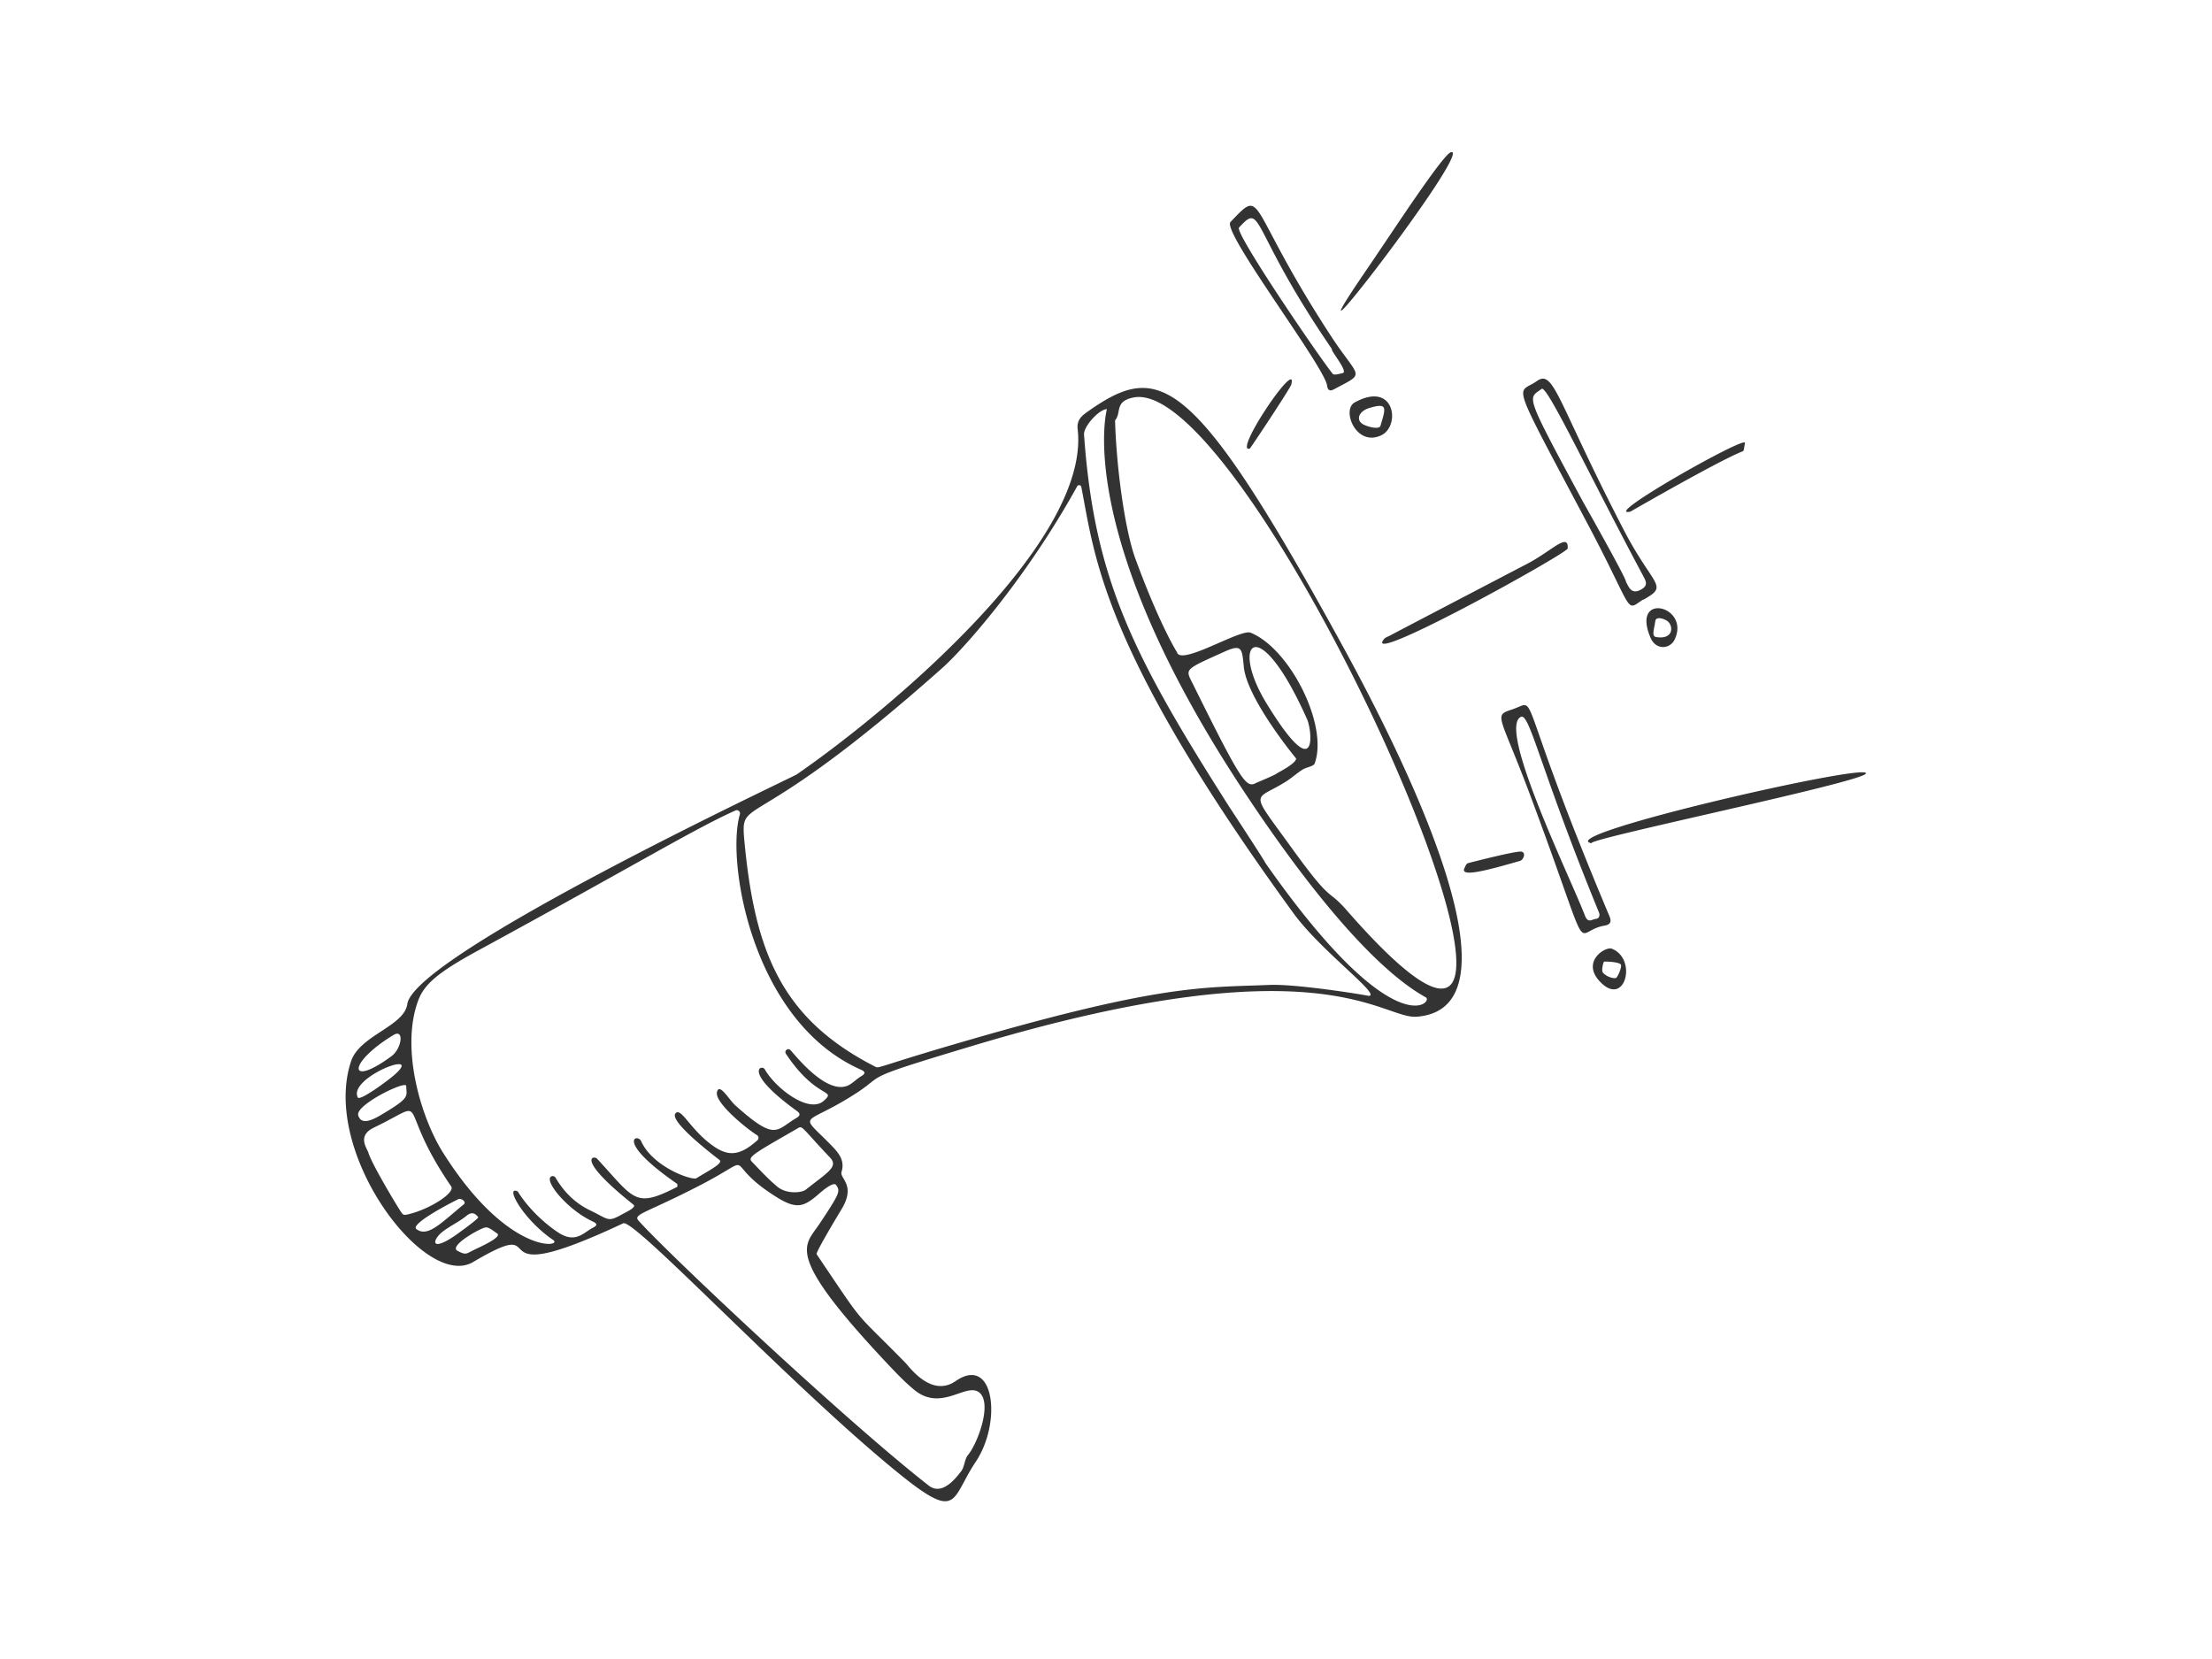 <svg width="160" height="120" viewBox="0 0 160 120" xmlns="http://www.w3.org/2000/svg">
    <g fill="none" fill-rule="evenodd">
        <path d="M0 0h160v120H0z"/>
        <path d="M93.403 27.813c.515-2.04-4.24 4.98-3.007 4.638.051-.015 2.94-4.372 3.007-4.638zM106.2 62.43c-.145.032-.206.23-.275.373-.325.68 1.626.158 4.023-.533.262-.076.448-.61.096-.67-.385-.062-3.484.738-3.844.83zm13.59-16.352c-.339-.057-.15-.523-.053-1.174.06-.371.786-.12.974.116.362.449.202 1.25-.92 1.058zm-.393.07c.397.91 1.408.796 1.734.112 1.163-2.446-3.206-3.501-1.734-.112zm-2.528 24.6c-.306.03-.715-.156-.926-.393-.124-.141.027-.791.094-.798.208-.017 1.094.028 1.204.215.097.17-.25.969-.372.977zm-1.176.216c1.837 2.004 2.792-1.607.884-2.344-.435-.171-2.2.903-.884 2.344zM99.051 29.51c1.327-.392 1.201-.04.802 1.288-.095.322-1.037.036-1.283-.123-.537-.343-.238-.954.481-1.165zm.931 1.939c1.325-.738.877-3.921-1.993-2.338-.988.543.135 3.314 1.993 2.338zm17.951 5.557s6.605-3.808 8.161-4.376c.04-.015.115-.55.122-.596.041-.53-10.522 5.449-8.283 4.972zm-12.969-26.002c-.567.109-4.248 5.777-6.05 8.41-7.054 10.3 7.676-8.72 6.05-8.41zm5.663 29.692c-.007.003-10.079 5.263-10.075 5.27-.149.083-.339.133-.44.257-1.724 2.107 13.258-6.197 13.282-6.55.075-1.171-1.113.12-2.767 1.023zm4.53 20.307c-1.054-.182 19.455-4.392 19.807-5.047.478-.865-22.96 4.498-19.808 5.047zM89.621 16.462c1.748-1.915.703.003 6.724 8.793-.125.086 1.198 1.623.782 1.729-.24.056-.632.173-.725.059-.99-1.221-7.116-10.207-6.78-10.581zm6.371 11.43c.046.342.205.423.496.268 2.376-1.271 1.848-.687-.244-3.897-6.197-9.51-4.754-10.8-7.24-8.207-.66.686 6.808 10.45 6.988 11.837zm19.67 38.118c.076.18.015.43-.195.449-.315.026-.596.359-.822-.227-1.07-2.794-6.36-13.585-4.63-14.38.63-.287 1.387 3.766 5.647 14.158zm-6.239-14.71c-1.447.489-.975.233 1.297 6.318 4.667 12.506 2.892 9.75 5.34 9.335.591-.1.45-.462.313-.784-6.958-16.552-5-15.527-6.95-14.87zm9.448-9.614c.22.407.321.672-.15.947-.719.414-.903-.176-1.11-.547.124-.07-3.04-5.672-3.109-5.795-4.306-7.968-3.979-7.424-2.99-8.164.387-.292 3.387 6.132 7.36 13.559zm-7.719-14.115c-1.418 1.014-2.076-.546 3.69 10.333 3.42 6.452 2.683 6.34 3.978 5.48.013-.007.024-.002.028.006 1.916-1.067.772-.877-1.407-5.077-4.849-9.362-5.03-11.64-6.289-10.742zM97.431 65.865c-1.49-1.706-.974-.335-4.023-4.563-3.102-4.295-2.724-3.291-.356-4.791.402-.258.763-.59 1.167-.845.283-.18.793-.221.874-.444 1.013-2.747-1.789-8.304-4.633-9.458-.74-.3-5.077 2.439-5.33 1.405 0 0-1.23-1.922-2.999-6.743-.783-2.133-1.387-6.724-1.475-10.022.483-.547-.074-1.387 1.354-1.656 8.95-1.696 36.84 61.616 15.421 37.117zm-2.878-13.823c.346.778.825 4.993-2.947-1.174-2.69-4.4-.598-6.797 2.947 1.174zm-4.587-3.815c.231 2.346 3.788 6.639 3.788 6.639-.002.337-1.139.93-1.409 1.08.02.057-1.4.646-1.469.678-.727.388-.994.119-4.594-7.154-.549-1.102-.686-.992 2.295-2.337 1.264-.57 1.263-.215 1.39 1.094zm1.557 14.187c.036-.028-2.577-4.011-2.602-4.047-7.035-11.048-9.767-16.527-10.51-26.931-.042-.588 1.087-1.833 1.656-1.842 0 0-2.432 8.612 9.365 26.819 2.986 4.603 8.9 13.067 13.702 15.729.59.326-2.256 3.63-11.61-9.728zm7.421 9.619c.432.034-5.035-.875-7.092-.791-4.79.195-7.799-.068-21.925 4.03-6.92 2.008-6.289 2.052-6.679 1.853-6.767-3.48-8.687-8.34-9.426-16.524-.24-3.06.601-.058 14.35-12.296 1.46-1.297 5.988-6.335 9.744-13.13.07-.128.266-.102.298.043.985 5.03 1.44 11.733 15.368 30.867 2.012 2.759 6.542 6.043 5.362 5.948zM62.288 77.85c-.345.199-.623.53-.979.68-1.589.659-3.869-2.312-4.135-2.574-.18-.184-.468.05-.327.267 2.217 3.327 3.697 2.542 2.744 3.398-1.088.974-3.52-.942-4.269-2.268-.23-.41-1.653.138 2.314 3.003.273.196.252.344-.023.506-1.498.878-1.47 1.732-4.406-.89-.495-.443-1.156-1.655-1.342-1.003-.224.768 2.17 2.695 2.886 3.136.134.08.15.27.034.375-1.366 1.219-2.212 1.164-3.39.269-1.496-1.135-2.092-2.58-2.504-2.248-.646.526 2.854 3.164 3.158 3.408.28.222-.706.72-1.672 1.313-.305.189-3.157-.798-4.002-2.677-.265-.594-1.945-.067 2.593 3.077.04.026.04.215.01.232-3.073 1.563-3.054.918-5.785-2.037-.252-.273-1.625-.074 2.627 3.32.236.185-.484.514-.744.657-1.144.637-.98.436-2.427-.263-1.06-.513-1.862-1.321-2.462-2.342a.238.238 0 0 0-.296-.101c-.608.26 1.124 2.399 2.956 3.252.42.196.352.3.01.48-.678.359-1.25 1.174-2.556.28-1.957-1.345-2.844-2.915-2.844-2.915-.986-.487.361 2.018 2.554 3.505.766.526-3.266 1.139-7.966-6.318-1.62-2.572-3.089-7.574-1.787-11.025.441-1.171 1.463-2.036 4.311-3.586 11.534-6.28 15.663-8.81 18.63-10.138a.234.234 0 0 1 .32.28c-1.005 3.319.847 14.95 8.714 18.452.28.124.467.252.055.495zm-2.25 5.88c.63.663-.157 1.055-1.75 2.32-.284.227-1.382.349-2.06-.213-.666-.553-1.26-1.202-1.864-1.832-.32-.335.39-.687 3.395-2.425.291-.172.34.106 2.28 2.15zm-.818 4.875c-1.058 1.569-2.494 2.132 5.126 10.202.575.607 1.157 1.212 1.804 1.74 1.853 1.51 3.57-.364 4.53.082 1.208.56.097 3.69-.659 4.612-.259.308-.243.839-.49 1.167-.619.834-1.505 1.71-2.352 1.049-6.11-4.773-19.023-16.931-20.996-19.17-.417-.471.565-.537 4.501-2.577 4.39-2.278 1.252-1.751 5.525.903 1.41.876 1.946.676 2.976-.215.262-.227 1.1-.966 1.296-.678.294.436.327.52-1.26 2.885zm-24.947 1.809c-.537.264-.553.398-1.179.063-.654-.351 1.587-1.608 2.003-1.69.25-.054.586.252.861.43.397.263-1.26.99-1.685 1.197zm-2.175-1.386c.53-.39 1.14-.672 1.644-1.086.38-.313.614-.194.85.098.072.092-1.604 1.282-1.682 1.336-1.829 1.248-1.668.272-.812-.348zm-1.978-.125c-.477-.363 2.474-1.898 3.05-2.17.174-.08.604.197.373.385-1.6 1.303-2.602 2.42-3.423 1.785zm-1.249-1.452c-.2-.31-1.953-3.203-2.224-4.07-.109-.351-.837-1.224.401-1.821 4.318-2.085 1.37-1.907 5.586 4.255.317.466-1.566 1.644-3.034 2-.45.109-.43.103-.729-.364zm-2.96-6.777c-.225-.751 3.47-2.554 3.473-2.123.006.776.362.806-1.86 2.116-.64.378-1.4.718-1.614.007zm2.684-2.983c-.499.449-2.567 1.976-2.714 1.69-.732-1.41 4.751-3.53 2.714-1.69zm-.129-2.828c.794-.478.6 1.003-.17 1.548-3.164 2.325-3.167.467.17-1.548zM78.75 29.722c-.44.307-.884.604-.8 1.32.936 8.142-13.599 20.335-20.318 24.972-.295.206-27.66 13.016-28.173 16.62-.224 1.598-3.429 2.258-4.056 4.107-2.226 6.542 5.326 16.609 8.812 14.548 6.253-3.693-.392 2.485 10.863-2.804.756-.356 10.997 10.556 18.71 17.075 5.708 4.82 4.82 3.123 6.785.183 1.921-2.87 1.352-7.787-1.457-5.84-1.757 1.209-3.35-1.05-3.613-1.315-3.948-4.03-2.719-2.36-6.433-7.865-.094-.138 1.808-3.265 1.89-3.408.906-1.634-.233-2.075-.088-2.551.258-.846-.23-1.39-.749-1.925-2.403-2.465-2.066-1.294 1.665-3.672 2.476-1.573.11-.981 8.67-3.551 25.156-7.536 29.478-1.88 32.02-2.074 8.25-.636-1.32-19.443-5.33-26.761C86.26 26.903 83.863 26.148 78.75 29.72z" fill="#333"/>
    </g>
</svg>

